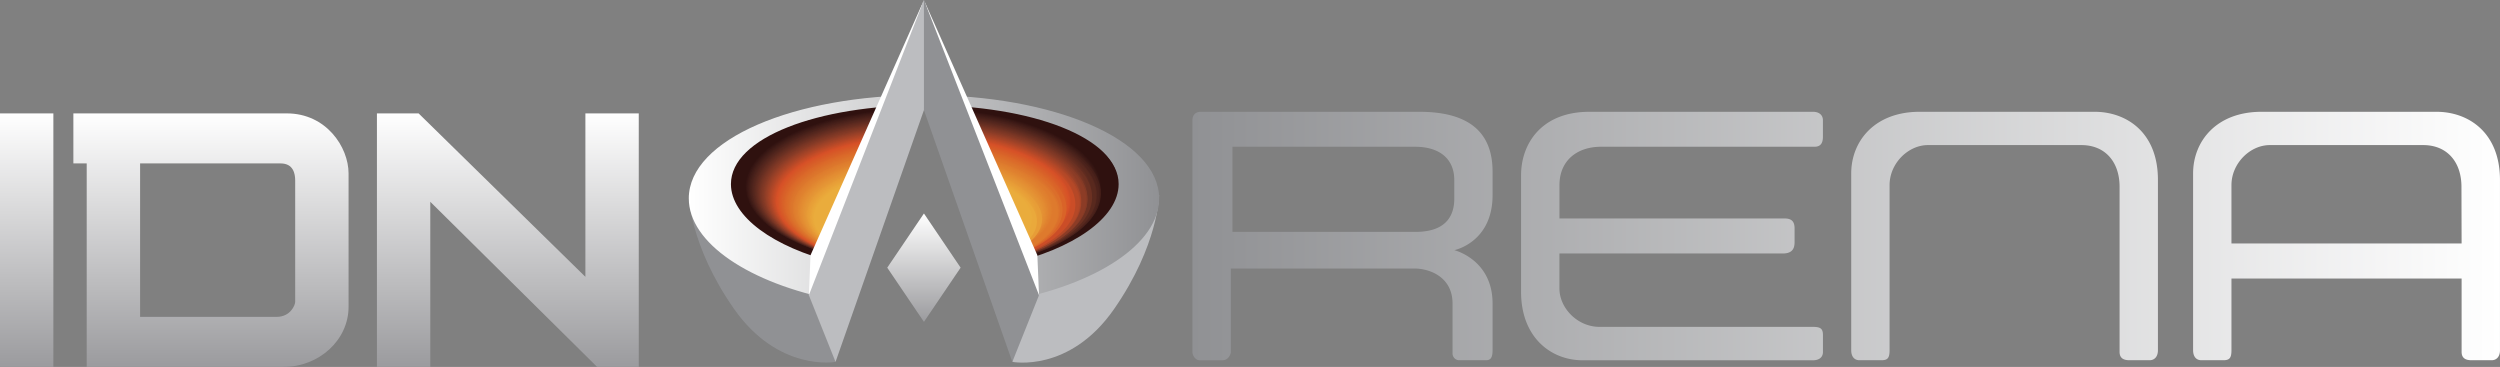 <svg version="1.1" viewBox="0 0 1632.5 239.59" xmlns="http://www.w3.org/2000/svg" xmlns:xlink="http://www.w3.org/1999/xlink"><rect x="0" y="0" width="1632.5" height="239.59" fill="#808080" stroke="none"/><defs><style>.cls-1{fill:none;}.cls-2{fill:url(#b);}.cls-3{fill:url(#a);}.cls-4{clip-path:url(#e);}.cls-5{fill:#2f110f;}.cls-6{fill:#30110f;}.cls-7{fill:#301210;}.cls-8{fill:#311210;}.cls-9{fill:#321311;}.cls-10{fill:#331311;}.cls-11{fill:#331412;}.cls-12{fill:#341412;}.cls-13{fill:#351512;}.cls-14{fill:#361512;}.cls-15{fill:#361613;}.cls-16{fill:#371613;}.cls-17{fill:#381714;}.cls-18{fill:#391815;}.cls-19{fill:#3a1815;}.cls-20{fill:#3b1915;}.cls-21{fill:#3c1915;}.cls-22{fill:#3c1a16;}.cls-23{fill:#3d1a16;}.cls-24{fill:#3e1b16;}.cls-25{fill:#3f1b17;}.cls-26{fill:#401c17;}.cls-27{fill:#411d17;}.cls-28{fill:#421d18;}.cls-29{fill:#431e18;}.cls-30{fill:#441e19;}.cls-31{fill:#451f19;}.cls-32{fill:#461f19;}.cls-33{fill:#472019;}.cls-34{fill:#48201a;}.cls-35{fill:#48211a;}.cls-36{fill:#49211a;}.cls-37{fill:#4a211a;}.cls-38{fill:#4a211b;}.cls-39{fill:#4b221b;}.cls-40{fill:#4c221b;}.cls-41{fill:#4d231b;}.cls-42{fill:#4e231c;}.cls-43{fill:#4f241c;}.cls-44{fill:#50251d;}.cls-45{fill:#51251d;}.cls-46{fill:#52251d;}.cls-47{fill:#52261d;}.cls-48{fill:#53261d;}.cls-49{fill:#54261d;}.cls-50{fill:#55261d;}.cls-51{fill:#55271e;}.cls-52{fill:#56271e;}.cls-53{fill:#57271e;}.cls-54{fill:#57281e;}.cls-55{fill:#58281e;}.cls-56{fill:#59291e;}.cls-57{fill:#5a291f;}.cls-58{fill:#5b291f;}.cls-59{fill:#5b2a1f;}.cls-60{fill:#5c2a1f;}.cls-61{fill:#5d2a1f;}.cls-62{fill:#5e2b20;}.cls-63{fill:#5f2b20;}.cls-64{fill:#602c20;}.cls-65{fill:#612c20;}.cls-66{fill:#622c20;}.cls-67{fill:#622c21;}.cls-68{fill:#632d20;}.cls-69{fill:#642d21;}.cls-70{fill:#652d21;}.cls-71{fill:#662e21;}.cls-72{fill:#672f21;}.cls-73{fill:#682f21;}.cls-74{fill:#692f22;}.cls-75{fill:#693022;}.cls-76{fill:#6a3022;}.cls-77{fill:#6b3022;}.cls-78{fill:#6c3122;}.cls-79{fill:#6d3122;}.cls-80{fill:#6e3122;}.cls-81{fill:#703223;}.cls-82{fill:#713223;}.cls-83{fill:#713323;}.cls-84{fill:#723323;}.cls-85{fill:#733323;}.cls-86{fill:#743424;}.cls-87{fill:#753423;}.cls-88{fill:#753424;}.cls-89{fill:#773524;}.cls-90{fill:#783524;}.cls-91{fill:#793624;}.cls-92{fill:#7a3624;}.cls-93{fill:#7b3624;}.cls-94{fill:#7d3624;}.cls-95{fill:#7d3725;}.cls-96{fill:#7e3725;}.cls-97{fill:#7f3825;}.cls-98{fill:#803825;}.cls-99{fill:#813925;}.cls-100{fill:#823925;}.cls-101{fill:#833a26;}.cls-102{fill:#843a25;}.cls-103{fill:#853a26;}.cls-104{fill:#863b26;}.cls-105{fill:#873b26;}.cls-106{fill:#883b26;}.cls-107{fill:#893b26;}.cls-108{fill:#8a3b26;}.cls-109{fill:#8b3c26;}.cls-110{fill:#8c3c26;}.cls-111{fill:#8d3d26;}.cls-112{fill:#8f3d26;}.cls-113{fill:#8f3d27;}.cls-114{fill:#903e26;}.cls-115{fill:#913e27;}.cls-116{fill:#923e27;}.cls-117{fill:#933f27;}.cls-118{fill:#943f27;}.cls-119{fill:#953f27;}.cls-120{fill:#964027;}.cls-121{fill:#974027;}.cls-122{fill:#984027;}.cls-123{fill:#994027;}.cls-124{fill:#9a4027;}.cls-125{fill:#9b4127;}.cls-126{fill:#9d4127;}.cls-127{fill:#9d4227;}.cls-128{fill:#9e4227;}.cls-129{fill:#a04227;}.cls-130{fill:#a04327;}.cls-131{fill:#a24327;}.cls-132{fill:#a34327;}.cls-133{fill:#a44427;}.cls-134{fill:#a54427;}.cls-135{fill:#a64427;}.cls-136{fill:#a74427;}.cls-137{fill:#a84427;}.cls-138{fill:#a94528;}.cls-139{fill:#aa4527;}.cls-140{fill:#ab4528;}.cls-141{fill:#ac4627;}.cls-142{fill:#ad4627;}.cls-143{fill:#ae4628;}.cls-144{fill:#af4727;}.cls-145{fill:#b04727;}.cls-146{fill:#b14728;}.cls-147{fill:#b24727;}.cls-148{fill:#b34827;}.cls-149{fill:#b44827;}.cls-150{fill:#b54827;}.cls-151{fill:#b64927;}.cls-152{fill:#b74827;}.cls-153{fill:#b84827;}.cls-154{fill:#b94927;}.cls-155{fill:#ba4927;}.cls-156{fill:#bb4927;}.cls-157{fill:#bc4a27;}.cls-158{fill:#bd4a27;}.cls-159{fill:#be4a27;}.cls-160{fill:#bf4b27;}.cls-161{fill:#c04b27;}.cls-162{fill:#c14b27;}.cls-163{fill:#c24b27;}.cls-164{fill:#c34c27;}.cls-165{fill:#c44c27;}.cls-166{fill:#c54c27;}.cls-167{fill:#c64d27;}.cls-168{fill:#c74c27;}.cls-169{fill:#c84c27;}.cls-170{fill:#c94d27;}.cls-171{fill:#ca4d27;}.cls-172{fill:#cb4d27;}.cls-173{fill:#cc4d27;}.cls-174{fill:#cd4e27;}.cls-175{fill:#ce4e27;}.cls-176{fill:#d04e26;}.cls-177{fill:#d04e27;}.cls-178{fill:#d24f27;}.cls-179{fill:#d34f27;}.cls-180{fill:#d44f27;}.cls-181{fill:#d55027;}.cls-182{fill:#d65127;}.cls-183{fill:#d75227;}.cls-184{fill:#d75327;}.cls-185{fill:#d75427;}.cls-186{fill:#d75527;}.cls-187{fill:#d75627;}.cls-188{fill:#d75727;}.cls-189{fill:#d75827;}.cls-190{fill:#d75927;}.cls-191{fill:#d75a27;}.cls-192{fill:#d75b28;}.cls-193{fill:#d75c28;}.cls-194{fill:#d85d28;}.cls-195{fill:#d85e28;}.cls-196{fill:#d85f28;}.cls-197{fill:#d86028;}.cls-198{fill:#d86128;}.cls-199{fill:#d86228;}.cls-200{fill:#d86328;}.cls-201{fill:#d96328;}.cls-202{fill:#d96429;}.cls-203{fill:#da6529;}.cls-204{fill:#da6629;}.cls-205{fill:#da6729;}.cls-206{fill:#da6829;}.cls-207{fill:#db6929;}.cls-208{fill:#db6a29;}.cls-209{fill:#db6b29;}.cls-210{fill:#db6b2a;}.cls-211{fill:#db6c2a;}.cls-212{fill:#db6d2a;}.cls-213{fill:#db6e2a;}.cls-214{fill:#db6e2b;}.cls-215{fill:#db6f2b;}.cls-216{fill:#db702b;}.cls-217{fill:#db712b;}.cls-218{fill:#dc722b;}.cls-219{fill:#dc732b;}.cls-220{fill:#dc742c;}.cls-221{fill:#dc752c;}.cls-222{fill:#dc762c;}.cls-223{fill:#dd772c;}.cls-224{fill:#de782d;}.cls-225{fill:#de792d;}.cls-226{fill:#de7a2d;}.cls-227{fill:#de7b2d;}.cls-228{fill:#df7c2d;}.cls-229{fill:#df7d2d;}.cls-230{fill:#df7d2e;}.cls-231{fill:#df7e2e;}.cls-232{fill:#df7f2e;}.cls-233{fill:#df802f;}.cls-234{fill:#e0802f;}.cls-235{fill:#e0812f;}.cls-236{fill:#e0822f;}.cls-237{fill:#e0832f;}.cls-238{fill:#e0842f;}.cls-239{fill:#e18530;}.cls-240{fill:#e18630;}.cls-241{fill:#e18730;}.cls-242{fill:#e18831;}.cls-243{fill:#e28931;}.cls-244{fill:#e28a31;}.cls-245{fill:#e38b32;}.cls-246{fill:#e38c32;}.cls-247{fill:#e38d32;}.cls-248{fill:#e38e32;}.cls-249{fill:#e38e33;}.cls-250{fill:#e48f33;}.cls-251{fill:#e49033;}.cls-252{fill:#e49133;}.cls-253{fill:#e49134;}.cls-254{fill:#e49234;}.cls-255{fill:#e49334;}.cls-256{fill:#e49435;}.cls-257{fill:#e49535;}.cls-258{fill:#e59635;}.cls-259{fill:#e59735;}.cls-260{fill:#e59835;}.cls-261{fill:#e69935;}.cls-262{fill:#e69a36;}.cls-263{fill:#e79b36;}.cls-264{fill:#e79c37;}.cls-265{fill:#e79d37;}.cls-266{fill:#e89e37;}.cls-267{fill:#e89f37;}.cls-268{fill:#e8a038;}.cls-269{fill:#e8a138;}.cls-270{fill:#e8a238;}.cls-271{fill:#e8a338;}.cls-272{fill:#e9a439;}.cls-273{fill:#e9a539;}.cls-274{fill:#e9a639;}.cls-275{fill:#e9a73a;}.cls-276{fill:#e9a83a;}.cls-277{fill:#eaa93a;}.cls-278{fill:#eaa93b;}.cls-279{fill:#eaaa3b;}.cls-280{fill:#eaab3b;}.cls-281{fill:#eaac3b;}.cls-282{fill:#eaac3c;}.cls-283{fill:#909194;}.cls-284{fill:#bcbdc0;}.cls-285{fill:url(#d);}.cls-286{fill:#fff;}.cls-287{fill:url(#c);}</style><linearGradient id="b" x1="213.64" x2="213.64" y1="461.59" y2="296.05" gradientUnits="userSpaceOnUse"><stop stop-color="#9b9b9e" offset="0"/><stop stop-color="#fff" offset="1"/></linearGradient><linearGradient id="a" x1="783.76" x2="1637.6" y1="376.1" y2="376.1" gradientUnits="userSpaceOnUse"><stop stop-color="#909194" offset="0"/><stop stop-color="#fff" offset="1"/></linearGradient><clipPath id="e"><path class="cls-1" d="m608.11 286c-70.89 0-128.35 26.11-128.35 58.32 0 25.77 36.39 47.63 87.41 55.34l41.88-110 39.89 110c51-7.72 87.51-29.58 87.51-55.34 0-32.2-57.45-58.32-128.34-58.32z"/></clipPath><linearGradient id="d" x1="761.98" x2="454.87" y1="357.58" y2="357.58" xlink:href="#a"/><linearGradient id="c" x1="608.42" x2="608.42" y1="432.18" y2="361.4" xlink:href="#b"/><linearGradient id="g" x1="213.64" x2="213.64" y1="461.59" y2="296.05" gradientUnits="userSpaceOnUse" xlink:href="#b"/><linearGradient id="f" x1="783.76" x2="1637.6" y1="376.1" y2="376.1" gradientUnits="userSpaceOnUse" xlink:href="#a"/></defs><title>logo</title><g transform="translate(-5.09,-222)" data-name="Layer 1"><path class="cls-2" d="m192.41 296.05h-139.41v32.67h8.71v132.87h128.52c23.3 0 42.47-17.64 42.47-39.21v-87.12c0-17.21-14.59-39.21-40.29-39.21zm5.44 123.05c0 2.18-3.17 9.82-12.1 9.82h-89.18v-100.2h91.79c8.28 0 9.49 6.74 9.49 11.1zm-192.76 42.49h34.85v-165.54h-34.85zm382.26-165.54v106.73l-108.91-106.73h-27.22v165.54h34.84v-107.82l108.94 107.82h27.2v-165.54z" style="fill:url(#g)"/><path class="cls-3" d="m931.87 295h-142.67c-3.76 0-5.44 2.48-5.44 5.45v151.34c0 2.81 2.42 5.44 4.35 5.44h15.25c3.86 0 5.45-3.83 5.45-5.44v-54.46h119.79c10 0 25 5.47 25 22.87v32.68a4.39 4.39 0 0 0 4.35 4.35h17.43c2.67 0 4.36-1.11 4.36-6.53v-30.5c0-28.77-25-34.85-25-34.85s25-5 25-35.93v-15.25c0.05-28.53-18.9-39.17-47.87-39.17zm22.87 56.63c0 8.28-2.78 21.79-25.3 21.79h-119.55v-55.59h119.25c16 0 25.6 7.89 25.6 21.78zm641.44-56.63h-114.35c-29.4 0-44.65 19.2-44.65 40.3v115.4c0 3.65 1.65 6.53 5.45 6.53h14.16c4 0 5.44-1.19 5.44-6.53v-46.83h150.29v47.92c0 4.57 3.27 5.44 6.53 5.44h13.07c3.07 0 5.45-2.18 5.45-6.53v-111.09c0-31.61-21.13-44.61-41.39-44.61zm16.34 86h-150.29v-38.12c0-14.29 12.25-26.14 25-26.14h100.19c15.9 0 25 11.33 25 27.23zm-239.59-86h-114.35c-29.4 0-44.65 19.2-44.65 40.3v115.4c0 3.65 1.65 6.53 5.44 6.53h14.16c4 0 5.45-1.19 5.45-6.53v-107.82c0-14.29 12.25-26.14 25-26.14h100.19c15.9 0 25 11.33 25 27.23v107.82c0 4.57 3.26 5.44 6.53 5.44h13.07c3.06 0 5.44-2.18 5.44-6.53v-111.09c0.1-31.61-21.02-44.61-41.28-44.61zm-184 0h-145.93c-31.58 0-44.65 21.13-44.65 41.39v76.23c0 29.4 19.19 44.65 40.29 44.65h150.29c3.65 0 6.54-1.65 6.54-5.44v-10.93c0-4-1.19-5.45-6.54-5.45h-139.4c-14.29 0-26.13-12.25-26.13-25.05v-22.87h145.93c7.08 0 7.62-4.44 7.62-7.62v-8.71c0-4.54-1.9-6.54-6.53-6.54h-147v-21.78c0-15.9 11.32-25.05 27.22-25.05h139.36c4.57 0 5.45-3.26 5.45-6.53v-10.89c-0.03-3.07-2.21-5.41-6.57-5.41z" style="fill:url(#f)"/><g class="cls-4" clip-path="url(#e)"><rect class="cls-5" x="479.76" y="286.01" width="256.7" height="113.67"/><ellipse class="cls-5" transform="rotate(-89.69 608.04 344.43)" cx="608.08" cy="344.42" rx="51.73" ry="116.19"/><ellipse class="cls-6" transform="rotate(-89.69 608.04 344.47)" cx="608.08" cy="344.47" rx="51.68" ry="116.08"/><ellipse class="cls-7" transform="rotate(-89.69 608.04 344.52)" cx="608.08" cy="344.51" rx="51.64" ry="115.98"/><ellipse class="cls-8" transform="rotate(-89.69 608.03 344.57)" cx="608.08" cy="344.56" rx="51.59" ry="115.87"/><ellipse class="cls-9" transform="rotate(-89.69 608.03 344.62)" cx="608.08" cy="344.61" rx="51.54" ry="115.77"/><ellipse class="cls-10" transform="rotate(-89.69 608.03 344.67)" cx="608.08" cy="344.66" rx="51.49" ry="115.66"/><ellipse class="cls-11" transform="rotate(-89.69 608.03 344.71)" cx="608.08" cy="344.7" rx="51.45" ry="115.55"/><ellipse class="cls-12" transform="rotate(-89.69 608.03 344.76)" cx="608.07" cy="344.75" rx="51.4" ry="115.45"/><ellipse class="cls-13" transform="rotate(-89.69 608.03 344.81)" cx="608.07" cy="344.8" rx="51.35" ry="115.34"/><ellipse class="cls-14" transform="rotate(-89.69 608.03 344.86)" cx="608.07" cy="344.85" rx="51.3" ry="115.23"/><ellipse class="cls-15" transform="rotate(-89.69 608.03 344.91)" cx="608.07" cy="344.89" rx="51.26" ry="115.13"/><ellipse class="cls-16" transform="rotate(-89.69 608.03 344.96)" cx="608.07" cy="344.94" rx="51.21" ry="115.02"/><ellipse class="cls-17" transform="rotate(-89.69 608.03 345)" cx="608.07" cy="344.99" rx="51.16" ry="114.91"/><ellipse class="cls-17" transform="rotate(-89.69 608.03 345.05)" cx="608.07" cy="345.04" rx="51.11" ry="114.81"/><ellipse class="cls-18" transform="rotate(-89.69 608.03 345.1)" cx="608.07" cy="345.08" rx="51.07" ry="114.7"/><ellipse class="cls-19" transform="rotate(-89.69 608.03 345.14)" cx="608.07" cy="345.13" rx="51.02" ry="114.6"/><ellipse class="cls-20" transform="rotate(-89.69 608.03 345.19)" cx="608.07" cy="345.18" rx="50.97" ry="114.49"/><ellipse class="cls-21" transform="rotate(-89.69 608.03 345.24)" cx="608.07" cy="345.23" rx="50.92" ry="114.38"/><ellipse class="cls-22" transform="rotate(-89.69 608.03 345.28)" cx="608.07" cy="345.27" rx="50.88" ry="114.28"/><ellipse class="cls-23" transform="rotate(-89.69 608.03 345.33)" cx="608.07" cy="345.32" rx="50.83" ry="114.17"/><ellipse class="cls-23" transform="rotate(-89.69 608.03 345.38)" cx="608.06" cy="345.37" rx="50.78" ry="114.06"/><ellipse class="cls-24" transform="rotate(-89.69 608.02 345.43)" cx="608.06" cy="345.42" rx="50.74" ry="113.96"/><ellipse class="cls-25" transform="rotate(-89.69 608.02 345.48)" cx="608.06" cy="345.46" rx="50.69" ry="113.85"/><ellipse class="cls-26" transform="rotate(-89.69 608.02 345.53)" cx="608.06" cy="345.51" rx="50.64" ry="113.75"/><ellipse class="cls-26" transform="rotate(-89.69 608.02 345.57)" cx="608.06" cy="345.56" rx="50.59" ry="113.64"/><ellipse class="cls-27" transform="rotate(-89.69 608.02 345.62)" cx="608.06" cy="345.61" rx="50.55" ry="113.53"/><ellipse class="cls-28" transform="rotate(-89.69 608.02 345.67)" cx="608.06" cy="345.65" rx="50.5" ry="113.43"/><ellipse class="cls-28" transform="rotate(-89.69 608.02 345.71)" cx="608.06" cy="345.7" rx="50.45" ry="113.32"/><ellipse class="cls-29" transform="matrix(.01 -1 1 .01 258.97 951.9)" cx="608.06" cy="345.75" rx="50.4" ry="113.21"/><ellipse class="cls-30" transform="rotate(-89.69 608.02 345.81)" cx="608.06" cy="345.8" rx="50.36" ry="113.11"/><ellipse class="cls-31" transform="rotate(-89.69 608.02 345.85)" cx="608.06" cy="345.85" rx="50.31" ry="113"/><ellipse class="cls-31" transform="rotate(-89.69 608.02 345.9)" cx="608.06" cy="345.89" rx="50.26" ry="112.89"/><ellipse class="cls-32" transform="matrix(.01 -1 1 .01 258.78 952.09)" cx="608.06" cy="345.94" rx="50.21" ry="112.79"/><ellipse class="cls-33" transform="rotate(-89.69 608.01 346)" cx="608.05" cy="345.99" rx="50.17" ry="112.68"/><ellipse class="cls-34" transform="rotate(-89.69 608.01 346.05)" cx="608.05" cy="346.04" rx="50.12" ry="112.58"/><ellipse class="cls-35" transform="rotate(-89.69 608.01 346.09)" cx="608.05" cy="346.08" rx="50.07" ry="112.47"/><ellipse class="cls-36" transform="rotate(-89.69 608.01 346.14)" cx="608.05" cy="346.13" rx="50.03" ry="112.36"/><ellipse class="cls-37" transform="rotate(-89.69 608.01 346.19)" cx="608.05" cy="346.18" rx="49.98" ry="112.26"/><ellipse class="cls-38" transform="rotate(-89.69 608.01 346.23)" cx="608.05" cy="346.23" rx="49.93" ry="112.15"/><ellipse class="cls-39" transform="matrix(.01 -1 1 .01 258.44 952.41)" cx="608.05" cy="346.27" rx="49.88" ry="112.04"/><ellipse class="cls-40" transform="matrix(.01 -1 1 .01 258.39 952.46)" cx="608.05" cy="346.32" rx="49.84" ry="111.94"/><ellipse class="cls-41" transform="rotate(-89.69 608 346.38)" cx="608.05" cy="346.37" rx="49.79" ry="111.83"/><ellipse class="cls-42" transform="rotate(-89.69 608.01 346.42)" cx="608.05" cy="346.42" rx="49.74" ry="111.72"/><ellipse class="cls-42" transform="rotate(-89.69 608.01 346.47)" cx="608.05" cy="346.46" rx="49.69" ry="111.62"/><ellipse class="cls-43" transform="rotate(-89.69 608 346.52)" cx="608.05" cy="346.51" rx="49.65" ry="111.51"/><ellipse class="cls-43" transform="rotate(-89.69 608 346.57)" cx="608.05" cy="346.56" rx="49.6" ry="111.41"/><ellipse class="cls-44" transform="rotate(-89.69 608 346.62)" cx="608.04" cy="346.61" rx="49.55" ry="111.3"/><ellipse class="cls-45" transform="rotate(-89.69 608 346.67)" cx="608.04" cy="346.65" rx="49.5" ry="111.19"/><ellipse class="cls-46" transform="rotate(-89.69 608 346.71)" cx="608.04" cy="346.7" rx="49.46" ry="111.09"/><ellipse class="cls-47" transform="rotate(-89.69 608 346.76)" cx="608.04" cy="346.75" rx="49.41" ry="110.98"/><ellipse class="cls-48" transform="rotate(-89.69 608 346.81)" cx="608.04" cy="346.8" rx="49.36" ry="110.87"/><ellipse class="cls-49" transform="rotate(-89.69 608 346.86)" cx="608.04" cy="346.84" rx="49.32" ry="110.77"/><ellipse class="cls-50" transform="rotate(-89.69 608 346.91)" cx="608.04" cy="346.89" rx="49.27" ry="110.66"/><ellipse class="cls-51" transform="matrix(.01 -1 1 .01 257.76 953.06)" cx="608.04" cy="346.94" rx="49.22" ry="110.56"/><ellipse class="cls-52" transform="rotate(-89.69 608 347)" cx="608.04" cy="346.99" rx="49.17" ry="110.45"/><ellipse class="cls-53" transform="rotate(-89.69 608 347.05)" cx="608.04" cy="347.03" rx="49.13" ry="110.34"/><ellipse class="cls-54" transform="rotate(-89.69 608 347.09)" cx="608.04" cy="347.08" rx="49.08" ry="110.24"/><ellipse class="cls-55" transform="rotate(-89.69 608 347.14)" cx="608.04" cy="347.13" rx="49.03" ry="110.13"/><ellipse class="cls-56" transform="matrix(.01 -1 1 .01 257.52 953.3)" cx="608.04" cy="347.18" rx="48.98" ry="110.02"/><ellipse class="cls-57" transform="rotate(-89.69 607.99 347.24)" cx="608.03" cy="347.22" rx="48.94" ry="109.92"/><ellipse class="cls-58" transform="rotate(-89.69 608 347.28)" cx="608.03" cy="347.27" rx="48.89" ry="109.81"/><ellipse class="cls-59" transform="rotate(-89.69 608 347.33)" cx="608.03" cy="347.32" rx="48.84" ry="109.7"/><ellipse class="cls-60" transform="rotate(-89.69 607.99 347.38)" cx="608.03" cy="347.37" rx="48.79" ry="109.6"/><ellipse class="cls-61" transform="rotate(-89.69 607.99 347.43)" cx="608.03" cy="347.42" rx="48.75" ry="109.49"/><ellipse class="cls-62" transform="rotate(-89.69 607.99 347.48)" cx="608.03" cy="347.46" rx="48.7" ry="109.39"/><ellipse class="cls-62" transform="rotate(-89.69 607.99 347.52)" cx="608.03" cy="347.51" rx="48.65" ry="109.28"/><ellipse class="cls-63" transform="rotate(-89.69 607.99 347.57)" cx="608.03" cy="347.56" rx="48.61" ry="109.17"/><ellipse class="cls-64" transform="rotate(-89.69 607.99 347.61)" cx="608.03" cy="347.61" rx="48.56" ry="109.07"/><ellipse class="cls-65" transform="rotate(-89.69 607.99 347.66)" cx="608.03" cy="347.65" rx="48.51" ry="108.96"/><ellipse class="cls-66" transform="rotate(-89.69 607.99 347.71)" cx="608.03" cy="347.7" rx="48.46" ry="108.85"/><ellipse class="cls-67" transform="rotate(-89.69 607.98 347.76)" cx="608.03" cy="347.75" rx="48.42" ry="108.75"/><ellipse class="cls-68" transform="rotate(-89.69 607.98 347.81)" cx="608.03" cy="347.8" rx="48.37" ry="108.64"/><ellipse class="cls-69" transform="rotate(-89.69 607.98 347.86)" cx="608.02" cy="347.84" rx="48.32" ry="108.53"/><ellipse class="cls-70" transform="rotate(-89.69 607.98 347.9)" cx="608.02" cy="347.89" rx="48.27" ry="108.43"/><ellipse class="cls-71" transform="rotate(-89.69 607.98 347.95)" cx="608.02" cy="347.94" rx="48.23" ry="108.32"/><ellipse class="cls-71" transform="rotate(-89.69 607.98 348)" cx="608.02" cy="347.99" rx="48.18" ry="108.22"/><ellipse class="cls-72" transform="rotate(-89.69 607.98 348.04)" cx="608.02" cy="348.03" rx="48.13" ry="108.11"/><ellipse class="cls-73" transform="rotate(-89.69 607.98 348.09)" cx="608.02" cy="348.08" rx="48.08" ry="108"/><ellipse class="cls-74" transform="rotate(-89.69 607.98 348.14)" cx="608.02" cy="348.13" rx="48.04" ry="107.9"/><ellipse class="cls-75" transform="rotate(-89.69 607.98 348.18)" cx="608.02" cy="348.18" rx="47.99" ry="107.79"/><ellipse class="cls-76" transform="rotate(-89.69 607.98 348.23)" cx="608.02" cy="348.22" rx="47.94" ry="107.68"/><ellipse class="cls-77" transform="rotate(-89.69 607.98 348.28)" cx="608.02" cy="348.27" rx="47.89" ry="107.58"/><ellipse class="cls-78" transform="matrix(.01 -1 1 .01 256.36 954.41)" cx="608.02" cy="348.32" rx="47.85" ry="107.47"/><ellipse class="cls-79" transform="rotate(-89.69 607.97 348.38)" cx="608.02" cy="348.37" rx="47.8" ry="107.36"/><ellipse class="cls-79" transform="rotate(-89.69 607.97 348.43)" cx="608.02" cy="348.41" rx="47.75" ry="107.26"/><ellipse class="cls-80" transform="rotate(-89.69 607.97 348.47)" cx="608.01" cy="348.46" rx="47.71" ry="107.15"/><ellipse class="cls-81" transform="rotate(-89.69 607.97 348.52)" cx="608.01" cy="348.51" rx="47.66" ry="107.05"/><ellipse class="cls-82" transform="rotate(-89.69 607.97 348.57)" cx="608.01" cy="348.56" rx="47.61" ry="106.94"/><ellipse class="cls-83" transform="rotate(-89.69 607.97 348.62)" cx="608.01" cy="348.6" rx="47.56" ry="106.83"/><ellipse class="cls-84" transform="rotate(-89.69 607.97 348.67)" cx="608.01" cy="348.65" rx="47.52" ry="106.73"/><ellipse class="cls-85" transform="rotate(-89.69 607.97 348.72)" cx="608.01" cy="348.7" rx="47.47" ry="106.62"/><ellipse class="cls-86" transform="rotate(-89.69 607.97 348.76)" cx="608.01" cy="348.75" rx="47.42" ry="106.51"/><ellipse class="cls-87" transform="rotate(-89.69 607.97 348.81)" cx="608.01" cy="348.8" rx="47.37" ry="106.41"/><ellipse class="cls-88" transform="rotate(-89.69 607.97 348.86)" cx="608.01" cy="348.84" rx="47.33" ry="106.3"/><ellipse class="cls-89" transform="rotate(-89.69 607.97 348.9)" cx="608.01" cy="348.89" rx="47.28" ry="106.2"/><ellipse class="cls-89" transform="rotate(-89.69 607.97 348.95)" cx="608.01" cy="348.94" rx="47.23" ry="106.09"/><ellipse class="cls-90" transform="rotate(-89.69 607.96 349)" cx="608.01" cy="348.99" rx="47.18" ry="105.98"/><ellipse class="cls-91" transform="rotate(-89.69 607.97 349.04)" cx="608.01" cy="349.03" rx="47.14" ry="105.88"/><ellipse class="cls-92" transform="rotate(-89.69 607.97 349.09)" cx="608" cy="349.08" rx="47.09" ry="105.77"/><ellipse class="cls-93" transform="rotate(-89.69 607.96 349.14)" cx="608" cy="349.13" rx="47.04" ry="105.66"/><ellipse class="cls-93" transform="rotate(-89.69 607.96 349.19)" cx="608" cy="349.18" rx="47" ry="105.56"/><ellipse class="cls-94" transform="rotate(-89.69 607.96 349.24)" cx="608" cy="349.22" rx="46.95" ry="105.45"/><ellipse class="cls-95" transform="rotate(-89.69 607.96 349.28)" cx="608" cy="349.27" rx="46.9" ry="105.34"/><ellipse class="cls-96" transform="rotate(-89.69 607.96 349.33)" cx="608" cy="349.32" rx="46.85" ry="105.24"/><ellipse class="cls-97" transform="rotate(-89.69 607.96 349.38)" cx="608" cy="349.37" rx="46.81" ry="105.13"/><ellipse class="cls-98" transform="rotate(-89.69 607.96 349.42)" cx="608" cy="349.41" rx="46.76" ry="105.03"/><ellipse class="cls-98" transform="rotate(-89.69 607.96 349.47)" cx="608" cy="349.46" rx="46.71" ry="104.92"/><ellipse class="cls-99" transform="rotate(-89.69 607.96 349.52)" cx="608" cy="349.51" rx="46.66" ry="104.81"/><ellipse class="cls-100" transform="rotate(-89.69 607.95 349.57)" cx="608" cy="349.56" rx="46.62" ry="104.71"/><ellipse class="cls-100" transform="rotate(-89.69 607.96 349.61)" cx="608" cy="349.6" rx="46.57" ry="104.6"/><ellipse class="cls-101" transform="matrix(.01 -1 1 .01 255.01 955.72)" cx="608" cy="349.65" rx="46.52" ry="104.49"/><ellipse class="cls-102" transform="matrix(.01 -1 1 .01 254.96 955.76)" cx="607.99" cy="349.7" rx="46.47" ry="104.39"/><ellipse class="cls-103" transform="rotate(-89.69 607.95 349.76)" cx="607.99" cy="349.75" rx="46.43" ry="104.28"/><ellipse class="cls-104" transform="rotate(-89.69 607.95 349.81)" cx="607.99" cy="349.79" rx="46.38" ry="104.17"/><ellipse class="cls-105" transform="rotate(-89.69 607.95 349.85)" cx="607.99" cy="349.84" rx="46.33" ry="104.07"/><ellipse class="cls-106" transform="rotate(-89.69 607.95 349.9)" cx="607.99" cy="349.89" rx="46.29" ry="103.96"/><ellipse class="cls-107" transform="rotate(-89.69 607.95 349.95)" cx="607.99" cy="349.94" rx="46.24" ry="103.86"/><ellipse class="cls-108" transform="matrix(.01 -1 1 .01 254.67 956.04)" cx="607.99" cy="349.98" rx="46.19" ry="103.75"/><ellipse class="cls-109" transform="rotate(-89.69 607.95 350.04)" cx="607.99" cy="350.03" rx="46.14" ry="103.64"/><ellipse class="cls-110" transform="matrix(.01 -1 1 .01 254.57 956.14)" cx="607.99" cy="350.08" rx="46.1" ry="103.54"/><ellipse class="cls-110" transform="rotate(-89.69 607.94 350.14)" cx="607.99" cy="350.13" rx="46.05" ry="103.43"/><ellipse class="cls-111" transform="rotate(-89.69 607.95 350.18)" cx="607.99" cy="350.18" rx="46" ry="103.32"/><ellipse class="cls-112" transform="rotate(-89.69 607.95 350.23)" cx="607.99" cy="350.22" rx="45.95" ry="103.22"/><ellipse class="cls-113" transform="rotate(-89.69 607.94 350.28)" cx="607.99" cy="350.27" rx="45.91" ry="103.11"/><ellipse class="cls-114" transform="rotate(-89.69 607.94 350.33)" cx="607.99" cy="350.32" rx="45.86" ry="103.01"/><ellipse class="cls-115" transform="rotate(-89.69 607.94 350.38)" cx="607.98" cy="350.37" rx="45.81" ry="102.9"/><ellipse class="cls-116" transform="rotate(-89.69 607.94 350.43)" cx="607.98" cy="350.41" rx="45.76" ry="102.79"/><ellipse class="cls-117" transform="rotate(-89.69 607.94 350.47)" cx="607.98" cy="350.46" rx="45.72" ry="102.69"/><ellipse class="cls-118" transform="rotate(-89.69 607.94 350.52)" cx="607.98" cy="350.51" rx="45.67" ry="102.58"/><ellipse class="cls-119" transform="rotate(-89.69 607.94 350.57)" cx="607.98" cy="350.56" rx="45.62" ry="102.47"/><ellipse class="cls-120" transform="rotate(-89.69 607.94 350.62)" cx="607.98" cy="350.6" rx="45.58" ry="102.37"/><ellipse class="cls-121" transform="rotate(-89.69 607.94 350.66)" cx="607.98" cy="350.65" rx="45.53" ry="102.26"/><ellipse class="cls-122" transform="rotate(-89.69 607.94 350.71)" cx="607.98" cy="350.7" rx="45.48" ry="102.15"/><ellipse class="cls-123" transform="rotate(-89.69 607.94 350.76)" cx="607.98" cy="350.75" rx="45.43" ry="102.05"/><ellipse class="cls-124" transform="rotate(-89.69 607.94 350.8)" cx="607.98" cy="350.79" rx="45.39" ry="101.94"/><ellipse class="cls-125" transform="rotate(-89.69 607.94 350.85)" cx="607.98" cy="350.84" rx="45.34" ry="101.84"/><ellipse class="cls-125" transform="rotate(-89.69 607.94 350.9)" cx="607.98" cy="350.89" rx="45.29" ry="101.73"/><ellipse class="cls-126" transform="rotate(-89.69 607.93 350.95)" cx="607.98" cy="350.94" rx="45.24" ry="101.62"/><ellipse class="cls-127" transform="rotate(-89.69 607.93 351)" cx="607.97" cy="350.98" rx="45.2" ry="101.52"/><ellipse class="cls-128" transform="rotate(-89.69 607.94 351.04)" cx="607.97" cy="351.03" rx="45.15" ry="101.41"/><ellipse class="cls-129" transform="rotate(-89.69 607.93 351.09)" cx="607.97" cy="351.08" rx="45.1" ry="101.3"/><ellipse class="cls-130" transform="rotate(-89.69 607.93 351.14)" cx="607.97" cy="351.13" rx="45.05" ry="101.2"/><ellipse class="cls-131" transform="rotate(-89.69 607.93 351.19)" cx="607.97" cy="351.17" rx="45.01" ry="101.09"/><ellipse class="cls-131" transform="rotate(-89.69 607.93 351.23)" cx="607.97" cy="351.22" rx="44.96" ry="100.98"/><ellipse class="cls-132" transform="rotate(-89.69 607.93 351.28)" cx="607.97" cy="351.27" rx="44.91" ry="100.88"/><ellipse class="cls-133" transform="rotate(-89.69 607.93 351.33)" cx="607.97" cy="351.32" rx="44.87" ry="100.77"/><ellipse class="cls-134" transform="rotate(-89.69 607.93 351.37)" cx="607.97" cy="351.36" rx="44.82" ry="100.67"/><ellipse class="cls-135" transform="rotate(-89.69 607.93 351.42)" cx="607.97" cy="351.41" rx="44.77" ry="100.56"/><ellipse class="cls-136" transform="matrix(.01 -1 1 .01 253.17 957.49)" cx="607.97" cy="351.46" rx="44.72" ry="100.45"/><ellipse class="cls-137" transform="rotate(-89.69 607.92 351.52)" cx="607.97" cy="351.51" rx="44.68" ry="100.35"/><ellipse class="cls-138" transform="rotate(-89.69 607.92 351.57)" cx="607.97" cy="351.56" rx="44.63" ry="100.24"/><ellipse class="cls-139" transform="rotate(-89.69 607.93 351.61)" cx="607.96" cy="351.6" rx="44.58" ry="100.13"/><ellipse class="cls-140" transform="rotate(-89.69 607.92 351.66)" cx="607.96" cy="351.65" rx="44.53" ry="100.03"/><ellipse class="cls-141" transform="rotate(-89.69 607.92 351.71)" cx="607.96" cy="351.7" rx="44.49" ry="99.92"/><ellipse class="cls-142" transform="rotate(-89.69 607.92 351.76)" cx="607.96" cy="351.75" rx="44.44" ry="99.82"/><ellipse class="cls-143" transform="rotate(-89.69 607.92 351.8)" cx="607.96" cy="351.79" rx="44.39" ry="99.71"/><ellipse class="cls-144" transform="matrix(.01 -1 1 .01 252.78 957.86)" cx="607.96" cy="351.84" rx="44.34" ry="99.6"/><ellipse class="cls-145" transform="matrix(.01 -1 1 .01 252.74 957.9)" cx="607.96" cy="351.89" rx="44.3" ry="99.5"/><ellipse class="cls-146" transform="rotate(-89.69 607.92 351.94)" cx="607.96" cy="351.94" rx="44.25" ry="99.39"/><ellipse class="cls-147" transform="matrix(.01 -1 1 .01 252.64 958)" cx="607.96" cy="351.98" rx="44.2" ry="99.28"/><ellipse class="cls-148" transform="rotate(-89.69 607.91 352.04)" cx="607.96" cy="352.03" rx="44.15" ry="99.18"/><ellipse class="cls-149" transform="rotate(-89.69 607.91 352.09)" cx="607.96" cy="352.08" rx="44.11" ry="99.07"/><ellipse class="cls-150" transform="matrix(.01 -1 1 .01 252.49 958.14)" cx="607.96" cy="352.13" rx="44.06" ry="98.96"/><ellipse class="cls-151" transform="rotate(-89.69 607.91 352.18)" cx="607.96" cy="352.17" rx="44.01" ry="98.86"/><ellipse class="cls-152" transform="rotate(-89.69 607.91 352.23)" cx="607.95" cy="352.22" rx="43.97" ry="98.75"/><ellipse class="cls-153" transform="rotate(-89.69 607.91 352.28)" cx="607.95" cy="352.27" rx="43.92" ry="98.65"/><ellipse class="cls-154" transform="rotate(-89.69 607.91 352.33)" cx="607.95" cy="352.32" rx="43.87" ry="98.54"/><ellipse class="cls-155" transform="rotate(-89.69 607.91 352.38)" cx="607.95" cy="352.36" rx="43.82" ry="98.43"/><ellipse class="cls-156" transform="rotate(-89.69 607.91 352.43)" cx="607.95" cy="352.41" rx="43.78" ry="98.33"/><ellipse class="cls-157" transform="rotate(-89.69 607.91 352.47)" cx="607.95" cy="352.46" rx="43.73" ry="98.22"/><ellipse class="cls-158" transform="rotate(-89.69 607.91 352.52)" cx="607.95" cy="352.51" rx="43.68" ry="98.11"/><ellipse class="cls-159" transform="rotate(-89.69 607.91 352.57)" cx="607.95" cy="352.55" rx="43.63" ry="98.01"/><ellipse class="cls-160" transform="rotate(-89.69 607.91 352.61)" cx="607.95" cy="352.6" rx="43.59" ry="97.9"/><ellipse class="cls-161" transform="rotate(-89.69 607.91 352.66)" cx="607.95" cy="352.65" rx="43.54" ry="97.79"/><ellipse class="cls-162" transform="rotate(-89.69 607.91 352.71)" cx="607.95" cy="352.7" rx="43.49" ry="97.69"/><ellipse class="cls-163" transform="rotate(-89.69 607.91 352.75)" cx="607.95" cy="352.74" rx="43.44" ry="97.58"/><ellipse class="cls-164" transform="rotate(-89.69 607.91 352.8)" cx="607.95" cy="352.79" rx="43.4" ry="97.48"/><ellipse class="cls-165" transform="rotate(-89.69 607.91 352.85)" cx="607.94" cy="352.84" rx="43.35" ry="97.37"/><ellipse class="cls-166" transform="rotate(-89.69 607.9 352.9)" cx="607.94" cy="352.89" rx="43.3" ry="97.26"/><ellipse class="cls-167" transform="rotate(-89.69 607.9 352.95)" cx="607.94" cy="352.94" rx="43.26" ry="97.16"/><ellipse class="cls-168" transform="rotate(-89.69 607.9 353)" cx="607.94" cy="352.98" rx="43.21" ry="97.05"/><ellipse class="cls-169" transform="rotate(-89.69 607.9 353.04)" cx="607.94" cy="353.03" rx="43.16" ry="96.94"/><ellipse class="cls-170" transform="rotate(-89.69 607.9 353.09)" cx="607.94" cy="353.08" rx="43.11" ry="96.84"/><ellipse class="cls-171" transform="rotate(-89.69 607.9 353.14)" cx="607.94" cy="353.13" rx="43.07" ry="96.73"/><ellipse class="cls-172" transform="matrix(.01 -1 1 .01 251.43 959.16)" cx="607.94" cy="353.17" rx="43.02" ry="96.62"/><ellipse class="cls-173" transform="rotate(-89.69 607.9 353.23)" cx="607.94" cy="353.22" rx="42.97" ry="96.52"/><ellipse class="cls-174" transform="rotate(-89.69 607.9 353.28)" cx="607.94" cy="353.27" rx="42.92" ry="96.41"/><ellipse class="cls-175" transform="rotate(-89.69 607.9 353.32)" cx="607.94" cy="353.32" rx="42.88" ry="96.31"/><ellipse class="cls-176" transform="rotate(-89.69 607.9 353.37)" cx="607.94" cy="353.36" rx="42.83" ry="96.2"/><ellipse class="cls-177" transform="rotate(-89.69 607.89 353.42)" cx="607.94" cy="353.41" rx="42.78" ry="96.09"/><ellipse class="cls-178" transform="rotate(-89.69 607.89 353.47)" cx="607.93" cy="353.46" rx="42.73" ry="95.99"/><ellipse class="cls-179" transform="rotate(-89.69 607.89 353.52)" cx="607.93" cy="353.51" rx="42.69" ry="95.88"/><ellipse class="cls-180" transform="rotate(-89.69 607.89 353.56)" cx="607.93" cy="353.55" rx="42.64" ry="95.77"/><ellipse class="cls-181" transform="rotate(-89.69 607.89 353.61)" cx="607.93" cy="353.6" rx="42.59" ry="95.67"/><ellipse class="cls-181" transform="rotate(-89.69 607.89 353.61)" cx="607.93" cy="353.6" rx="42.55" ry="95.56"/><ellipse class="cls-182" transform="rotate(-89.69 607.89 353.7)" cx="607.93" cy="353.69" rx="42.46" ry="95.36"/><ellipse class="cls-183" transform="rotate(-89.69 607.89 353.78)" cx="607.93" cy="353.78" rx="42.37" ry="95.17"/><ellipse class="cls-184" transform="rotate(-89.69 607.89 353.87)" cx="607.93" cy="353.87" rx="42.28" ry="94.97"/><ellipse class="cls-184" transform="rotate(-89.69 607.89 353.97)" cx="607.93" cy="353.96" rx="42.19" ry="94.77"/><ellipse class="cls-185" transform="rotate(-89.69 607.88 354.05)" cx="607.93" cy="354.04" rx="42.11" ry="94.57"/><ellipse class="cls-186" transform="rotate(-89.69 607.88 354.14)" cx="607.92" cy="354.13" rx="42.02" ry="94.38"/><ellipse class="cls-187" transform="rotate(-89.69 607.88 354.23)" cx="607.92" cy="354.22" rx="41.93" ry="94.18"/><ellipse class="cls-188" transform="rotate(-89.69 607.88 354.32)" cx="607.92" cy="354.31" rx="41.84" ry="93.98"/><ellipse class="cls-189" transform="rotate(-89.69 607.88 354.41)" cx="607.92" cy="354.4" rx="41.75" ry="93.78"/><ellipse class="cls-189" transform="rotate(-89.69 607.88 354.5)" cx="607.92" cy="354.49" rx="41.67" ry="93.59"/><ellipse class="cls-190" transform="rotate(-89.69 607.88 354.58)" cx="607.92" cy="354.58" rx="41.58" ry="93.39"/><ellipse class="cls-191" transform="rotate(-89.69 607.88 354.67)" cx="607.92" cy="354.66" rx="41.49" ry="93.19"/><ellipse class="cls-192" transform="rotate(-89.69 607.88 354.76)" cx="607.91" cy="354.75" rx="41.4" ry="93"/><ellipse class="cls-193" transform="rotate(-89.69 607.87 354.85)" cx="607.91" cy="354.84" rx="41.31" ry="92.8"/><ellipse class="cls-193" transform="rotate(-89.69 607.87 354.94)" cx="607.91" cy="354.93" rx="41.23" ry="92.6"/><ellipse class="cls-194" transform="rotate(-89.69 607.87 355.03)" cx="607.91" cy="355.02" rx="41.14" ry="92.4"/><ellipse class="cls-195" transform="rotate(-89.69 607.87 355.11)" cx="607.91" cy="355.11" rx="41.05" ry="92.21"/><ellipse class="cls-196" transform="rotate(-89.69 607.87 355.2)" cx="607.91" cy="355.2" rx="40.96" ry="92.01"/><ellipse class="cls-197" transform="rotate(-89.69 607.87 355.29)" cx="607.91" cy="355.28" rx="40.88" ry="91.81"/><ellipse class="cls-197" transform="rotate(-89.69 607.86 355.38)" cx="607.9" cy="355.37" rx="40.79" ry="91.61"/><ellipse class="cls-198" transform="rotate(-89.69 607.86 355.47)" cx="607.9" cy="355.46" rx="40.7" ry="91.42"/><ellipse class="cls-199" transform="rotate(-89.69 607.86 355.56)" cx="607.9" cy="355.55" rx="40.61" ry="91.22"/><ellipse class="cls-200" transform="rotate(-89.69 607.86 355.64)" cx="607.9" cy="355.64" rx="40.52" ry="91.02"/><ellipse class="cls-201" transform="matrix(.01 -1 1 .01 248.84 961.66)" cx="607.9" cy="355.73" rx="40.44" ry="90.82"/><ellipse class="cls-202" transform="rotate(-89.69 607.86 355.83)" cx="607.9" cy="355.82" rx="40.35" ry="90.63"/><ellipse class="cls-203" transform="rotate(-89.69 607.85 355.91)" cx="607.9" cy="355.9" rx="40.26" ry="90.43"/><ellipse class="cls-204" transform="rotate(-89.69 607.85 356)" cx="607.89" cy="355.99" rx="40.17" ry="90.23"/><ellipse class="cls-205" transform="rotate(-89.69 607.85 356.09)" cx="607.89" cy="356.08" rx="40.08" ry="90.03"/><ellipse class="cls-206" transform="rotate(-89.69 607.85 356.18)" cx="607.89" cy="356.17" rx="40" ry="89.84"/><ellipse class="cls-207" transform="rotate(-89.69 607.85 356.27)" cx="607.89" cy="356.26" rx="39.91" ry="89.64"/><ellipse class="cls-207" transform="rotate(-89.69 607.85 356.36)" cx="607.89" cy="356.35" rx="39.82" ry="89.44"/><ellipse class="cls-208" transform="rotate(-89.69 607.85 356.44)" cx="607.89" cy="356.44" rx="39.73" ry="89.24"/><ellipse class="cls-209" transform="rotate(-89.69 607.85 356.53)" cx="607.89" cy="356.52" rx="39.64" ry="89.05"/><ellipse class="cls-210" transform="rotate(-89.69 607.85 356.62)" cx="607.88" cy="356.61" rx="39.56" ry="88.85"/><ellipse class="cls-211" transform="rotate(-89.69 607.84 356.71)" cx="607.88" cy="356.7" rx="39.47" ry="88.65"/><ellipse class="cls-212" transform="rotate(-89.69 607.84 356.8)" cx="607.88" cy="356.79" rx="39.38" ry="88.45"/><ellipse class="cls-213" transform="matrix(.01 -1 1 .01 247.67 962.79)" cx="607.88" cy="356.88" rx="39.29" ry="88.26"/><ellipse class="cls-214" transform="matrix(.01 -1 1 .01 247.58 962.88)" cx="607.88" cy="356.97" rx="39.21" ry="88.06"/><ellipse class="cls-215" transform="rotate(-89.69 607.84 357.06)" cx="607.88" cy="357.06" rx="39.12" ry="87.86"/><ellipse class="cls-216" transform="rotate(-89.69 607.84 357.15)" cx="607.88" cy="357.14" rx="39.03" ry="87.66"/><ellipse class="cls-216" transform="rotate(-89.69 607.84 357.24)" cx="607.87" cy="357.23" rx="38.94" ry="87.47"/><ellipse class="cls-217" transform="rotate(-89.69 607.83 357.33)" cx="607.87" cy="357.32" rx="38.85" ry="87.27"/><ellipse class="cls-218" transform="rotate(-89.69 607.83 357.42)" cx="607.87" cy="357.41" rx="38.77" ry="87.07"/><ellipse class="cls-219" transform="rotate(-89.69 607.83 357.51)" cx="607.87" cy="357.5" rx="38.68" ry="86.88"/><ellipse class="cls-219" transform="rotate(-89.69 607.83 357.6)" cx="607.87" cy="357.59" rx="38.59" ry="86.68"/><ellipse class="cls-220" transform="matrix(.01 -1 1 .01 246.86 963.57)" cx="607.87" cy="357.68" rx="38.5" ry="86.48"/><ellipse class="cls-221" transform="rotate(-89.69 607.83 357.78)" cx="607.87" cy="357.76" rx="38.41" ry="86.28"/><ellipse class="cls-221" transform="rotate(-89.69 607.82 357.86)" cx="607.86" cy="357.85" rx="38.33" ry="86.09"/><ellipse class="cls-222" transform="rotate(-89.69 607.82 357.95)" cx="607.86" cy="357.94" rx="38.24" ry="85.89"/><ellipse class="cls-223" transform="matrix(.01 -1 1 .01 246.5 963.92)" cx="607.86" cy="358.03" rx="38.15" ry="85.69"/><ellipse class="cls-224" transform="matrix(.01 -1 1 .01 246.41 964)" cx="607.86" cy="358.12" rx="38.06" ry="85.49"/><ellipse class="cls-225" transform="matrix(.01 -1 1 .01 246.32 964.09)" cx="607.86" cy="358.21" rx="37.97" ry="85.3"/><ellipse class="cls-225" transform="rotate(-89.69 607.82 358.31)" cx="607.86" cy="358.3" rx="37.89" ry="85.1"/><ellipse class="cls-226" transform="matrix(.01 -1 1 .01 246.14 964.26)" cx="607.86" cy="358.39" rx="37.8" ry="84.9"/><ellipse class="cls-227" transform="rotate(-89.69 607.82 358.48)" cx="607.85" cy="358.47" rx="37.71" ry="84.7"/><ellipse class="cls-227" transform="rotate(-89.69 607.82 358.57)" cx="607.85" cy="358.56" rx="37.62" ry="84.51"/><ellipse class="cls-228" transform="rotate(-89.69 607.81 358.66)" cx="607.85" cy="358.65" rx="37.54" ry="84.31"/><ellipse class="cls-229" transform="rotate(-89.69 607.81 358.75)" cx="607.85" cy="358.74" rx="37.45" ry="84.11"/><ellipse class="cls-230" transform="rotate(-89.69 607.81 358.84)" cx="607.85" cy="358.83" rx="37.36" ry="83.91"/><ellipse class="cls-231" transform="rotate(-89.69 607.81 358.92)" cx="607.85" cy="358.92" rx="37.27" ry="83.72"/><ellipse class="cls-232" transform="rotate(-89.69 607.81 359.01)" cx="607.85" cy="359.01" rx="37.18" ry="83.52"/><ellipse class="cls-232" transform="rotate(-89.69 607.81 359.1)" cx="607.84" cy="359.09" rx="37.1" ry="83.32"/><ellipse class="cls-233" transform="rotate(-89.69 607.8 359.19)" cx="607.84" cy="359.18" rx="37.01" ry="83.12"/><ellipse class="cls-233" transform="rotate(-89.69 607.8 359.28)" cx="607.84" cy="359.27" rx="36.92" ry="82.93"/><ellipse class="cls-234" transform="rotate(-89.69 607.8 359.37)" cx="607.84" cy="359.36" rx="36.83" ry="82.73"/><ellipse class="cls-235" transform="rotate(-89.69 607.8 359.46)" cx="607.84" cy="359.45" rx="36.74" ry="82.53"/><ellipse class="cls-236" transform="rotate(-89.69 607.8 359.55)" cx="607.84" cy="359.54" rx="36.66" ry="82.33"/><ellipse class="cls-236" transform="rotate(-89.69 607.8 359.64)" cx="607.84" cy="359.63" rx="36.57" ry="82.14"/><ellipse class="cls-237" transform="rotate(-89.69 607.79 359.72)" cx="607.83" cy="359.71" rx="36.48" ry="81.94"/><ellipse class="cls-238" transform="rotate(-89.69 607.79 359.81)" cx="607.83" cy="359.8" rx="36.39" ry="81.74"/><ellipse class="cls-239" transform="rotate(-89.69 607.79 359.9)" cx="607.83" cy="359.89" rx="36.3" ry="81.54"/><ellipse class="cls-240" transform="rotate(-89.69 607.79 359.99)" cx="607.83" cy="359.98" rx="36.22" ry="81.35"/><ellipse class="cls-240" transform="rotate(-89.69 607.79 360.08)" cx="607.83" cy="360.07" rx="36.13" ry="81.15"/><ellipse class="cls-241" transform="rotate(-89.69 607.79 360.17)" cx="607.83" cy="360.16" rx="36.04" ry="80.95"/><ellipse class="cls-242" transform="rotate(-89.69 607.79 360.25)" cx="607.83" cy="360.25" rx="35.95" ry="80.75"/><ellipse class="cls-243" transform="rotate(-89.69 607.79 360.34)" cx="607.82" cy="360.33" rx="35.87" ry="80.56"/><ellipse class="cls-244" transform="rotate(-89.69 607.79 360.43)" cx="607.82" cy="360.42" rx="35.78" ry="80.36"/><ellipse class="cls-244" transform="rotate(-89.69 607.78 360.52)" cx="607.82" cy="360.51" rx="35.69" ry="80.16"/><ellipse class="cls-245" transform="rotate(-89.69 607.78 360.61)" cx="607.82" cy="360.6" rx="35.6" ry="79.97"/><ellipse class="cls-246" transform="rotate(-89.69 607.78 360.7)" cx="607.82" cy="360.69" rx="35.51" ry="79.77"/><ellipse class="cls-246" transform="rotate(-89.69 607.78 360.78)" cx="607.82" cy="360.78" rx="35.43" ry="79.57"/><ellipse class="cls-247" transform="rotate(-89.69 607.78 360.87)" cx="607.82" cy="360.87" rx="35.34" ry="79.37"/><ellipse class="cls-248" transform="rotate(-89.69 607.78 360.96)" cx="607.81" cy="360.95" rx="35.25" ry="79.18"/><ellipse class="cls-249" transform="rotate(-89.69 607.77 361.05)" cx="607.81" cy="361.04" rx="35.16" ry="78.98"/><ellipse class="cls-250" transform="rotate(-89.69 607.77 361.14)" cx="607.81" cy="361.13" rx="35.07" ry="78.78"/><ellipse class="cls-251" transform="rotate(-89.69 607.77 361.23)" cx="607.81" cy="361.22" rx="34.99" ry="78.58"/><ellipse class="cls-252" transform="rotate(-89.69 607.77 361.32)" cx="607.81" cy="361.31" rx="34.9" ry="78.39"/><ellipse class="cls-253" transform="rotate(-89.69 607.77 361.41)" cx="607.81" cy="361.4" rx="34.81" ry="78.19"/><ellipse class="cls-254" transform="rotate(-89.69 607.77 361.5)" cx="607.81" cy="361.49" rx="34.72" ry="77.99"/><ellipse class="cls-255" transform="rotate(-89.69 607.76 361.58)" cx="607.8" cy="361.57" rx="34.63" ry="77.79"/><ellipse class="cls-255" transform="rotate(-89.69 607.76 361.67)" cx="607.8" cy="361.66" rx="34.55" ry="77.6"/><ellipse class="cls-256" transform="rotate(-89.69 607.76 361.76)" cx="607.8" cy="361.75" rx="34.46" ry="77.4"/><ellipse class="cls-257" transform="rotate(-89.69 607.76 361.85)" cx="607.8" cy="361.84" rx="34.37" ry="77.2"/><ellipse class="cls-257" transform="rotate(-89.69 607.76 361.94)" cx="607.8" cy="361.93" rx="34.28" ry="77"/><ellipse class="cls-258" transform="rotate(-89.69 607.76 362.03)" cx="607.8" cy="362.02" rx="34.2" ry="76.81"/><ellipse class="cls-259" transform="rotate(-89.69 607.76 362.11)" cx="607.8" cy="362.11" rx="34.11" ry="76.61"/><ellipse class="cls-259" transform="rotate(-89.69 607.76 362.2)" cx="607.79" cy="362.19" rx="34.02" ry="76.41"/><ellipse class="cls-260" transform="rotate(-89.69 607.76 362.29)" cx="607.79" cy="362.28" rx="33.93" ry="76.21"/><ellipse class="cls-261" transform="rotate(-89.69 607.75 362.38)" cx="607.79" cy="362.37" rx="33.84" ry="76.02"/><ellipse class="cls-262" transform="rotate(-89.69 607.75 362.47)" cx="607.79" cy="362.46" rx="33.76" ry="75.82"/><ellipse class="cls-263" transform="rotate(-89.69 607.75 362.56)" cx="607.79" cy="362.55" rx="33.67" ry="75.62"/><ellipse class="cls-264" transform="rotate(-89.69 607.75 362.64)" cx="607.79" cy="362.64" rx="33.58" ry="75.42"/><ellipse class="cls-265" transform="rotate(-89.69 607.75 362.73)" cx="607.79" cy="362.73" rx="33.49" ry="75.23"/><ellipse class="cls-265" transform="matrix(.01 -1 1 .01 241.64 968.6)" cx="607.78" cy="362.81" rx="33.4" ry="75.03"/><ellipse class="cls-266" transform="rotate(-89.69 607.74 362.91)" cx="607.78" cy="362.9" rx="33.32" ry="74.83"/><ellipse class="cls-267" transform="rotate(-89.69 607.74 363)" cx="607.78" cy="362.99" rx="33.23" ry="74.63"/><ellipse class="cls-267" transform="rotate(-89.69 607.74 363.09)" cx="607.78" cy="363.08" rx="33.14" ry="74.44"/><ellipse class="cls-268" transform="rotate(-89.69 607.74 363.18)" cx="607.78" cy="363.17" rx="33.05" ry="74.24"/><ellipse class="cls-269" transform="rotate(-89.69 607.74 363.27)" cx="607.78" cy="363.26" rx="32.96" ry="74.04"/><ellipse class="cls-269" transform="rotate(-89.69 607.74 363.36)" cx="607.78" cy="363.35" rx="32.88" ry="73.85"/><ellipse class="cls-270" transform="rotate(-89.69 607.73 363.44)" cx="607.77" cy="363.43" rx="32.79" ry="73.65"/><ellipse class="cls-271" transform="rotate(-89.69 607.73 363.53)" cx="607.77" cy="363.52" rx="32.7" ry="73.45"/><ellipse class="cls-272" transform="rotate(-89.69 607.73 363.62)" cx="607.77" cy="363.61" rx="32.61" ry="73.25"/><ellipse class="cls-272" transform="rotate(-89.69 607.73 363.71)" cx="607.77" cy="363.7" rx="32.53" ry="73.06"/><ellipse class="cls-273" transform="rotate(-89.69 607.73 363.8)" cx="607.77" cy="363.79" rx="32.44" ry="72.86"/><ellipse class="cls-274" transform="rotate(-89.69 607.73 363.89)" cx="607.77" cy="363.88" rx="32.35" ry="72.66"/><ellipse class="cls-275" transform="rotate(-89.69 607.73 363.97)" cx="607.77" cy="363.97" rx="32.26" ry="72.46"/><ellipse class="cls-275" transform="rotate(-89.69 607.73 364.06)" cx="607.76" cy="364.05" rx="32.17" ry="72.27"/><ellipse class="cls-276" transform="rotate(-89.69 607.73 364.15)" cx="607.76" cy="364.14" rx="32.09" ry="72.07"/><ellipse class="cls-277" transform="rotate(-89.69 607.72 364.24)" cx="607.76" cy="364.23" rx="32" ry="71.87"/><ellipse class="cls-278" transform="matrix(.01 -1 1 .01 240.11 970.07)" cx="607.76" cy="364.32" rx="31.91" ry="71.67"/><ellipse class="cls-279" transform="rotate(-89.69 607.72 364.42)" cx="607.76" cy="364.41" rx="31.82" ry="71.48"/><ellipse class="cls-280" transform="rotate(-89.69 607.72 364.5)" cx="607.76" cy="364.5" rx="31.73" ry="71.28"/><ellipse class="cls-281" transform="rotate(-89.69 607.72 364.59)" cx="607.76" cy="364.59" rx="31.65" ry="71.08"/><ellipse class="cls-282" transform="rotate(-89.69 607.72 364.68)" cx="607.75" cy="364.67" rx="31.56" ry="70.88"/></g><g data-name="Shape 2"><path class="cls-283" d="m536.54 393c-29.94 8.38-81.67-43.56-81.67-43.56s0.35 32.44 29.4 74.05 66.43 34.84 66.43 34.84-14.16-69.84-14.16-65.33z"/></g><g data-name="Shape 2 copy"><path class="cls-284" d="m680.3 393.18c0-4.51-14.16 65.12-14.16 65.12s37.38 7.33 66.43-34.48 29.43-74.4 29.43-74.4-51.76 52.18-81.7 43.76z"/></g><g data-name="Ellipse 1"><path class="cls-285" d="m608.42 284.07c-84.8 0-153.55 29-153.55 67.48 0 29.2 39.6 55.47 95.76 66.44v-24.5c-40.55-10.11-68.24-30.09-68.24-51.27 0-30.29 56.67-51.56 126.58-51.56s126.59 21.27 126.59 51.56c0 21.94-29.72 42.59-72.65 52.32v24.07c57.91-10.61 99.09-37.29 99.09-67.06 0-38.48-68.77-67.48-153.58-67.48z" style="fill:url(#d)"/></g><g data-name="Shape 1"><polygon class="cls-286" points="682.48 388.62 608.42 222 673.76 423.47 683.57 414.76"/></g><g data-name="Shape 1 copy"><path class="cls-283" d="m608.42 222s-4.35 23.27-4.35 43.33a103.61 103.61 0 0 0 4.35 28.55l57.72 164.44 17.43-43.56z"/></g><g data-name="Shape 1 copy 2"><polygon class="cls-286" points="534.37 388.62 533.28 414.76 543.08 423.47 608.42 222"/></g><g data-name="Shape 1 copy 2"><polygon class="cls-284" points="533.28 414.76 550.7 458.32 608.42 293.88 608.42 222"/></g><g data-name="Shape 3"><polygon class="cls-287" points="608.42 361.4 584.46 396.79 608.42 432.18 632.38 396.79" style="fill:url(#c)"/></g></g></svg>
